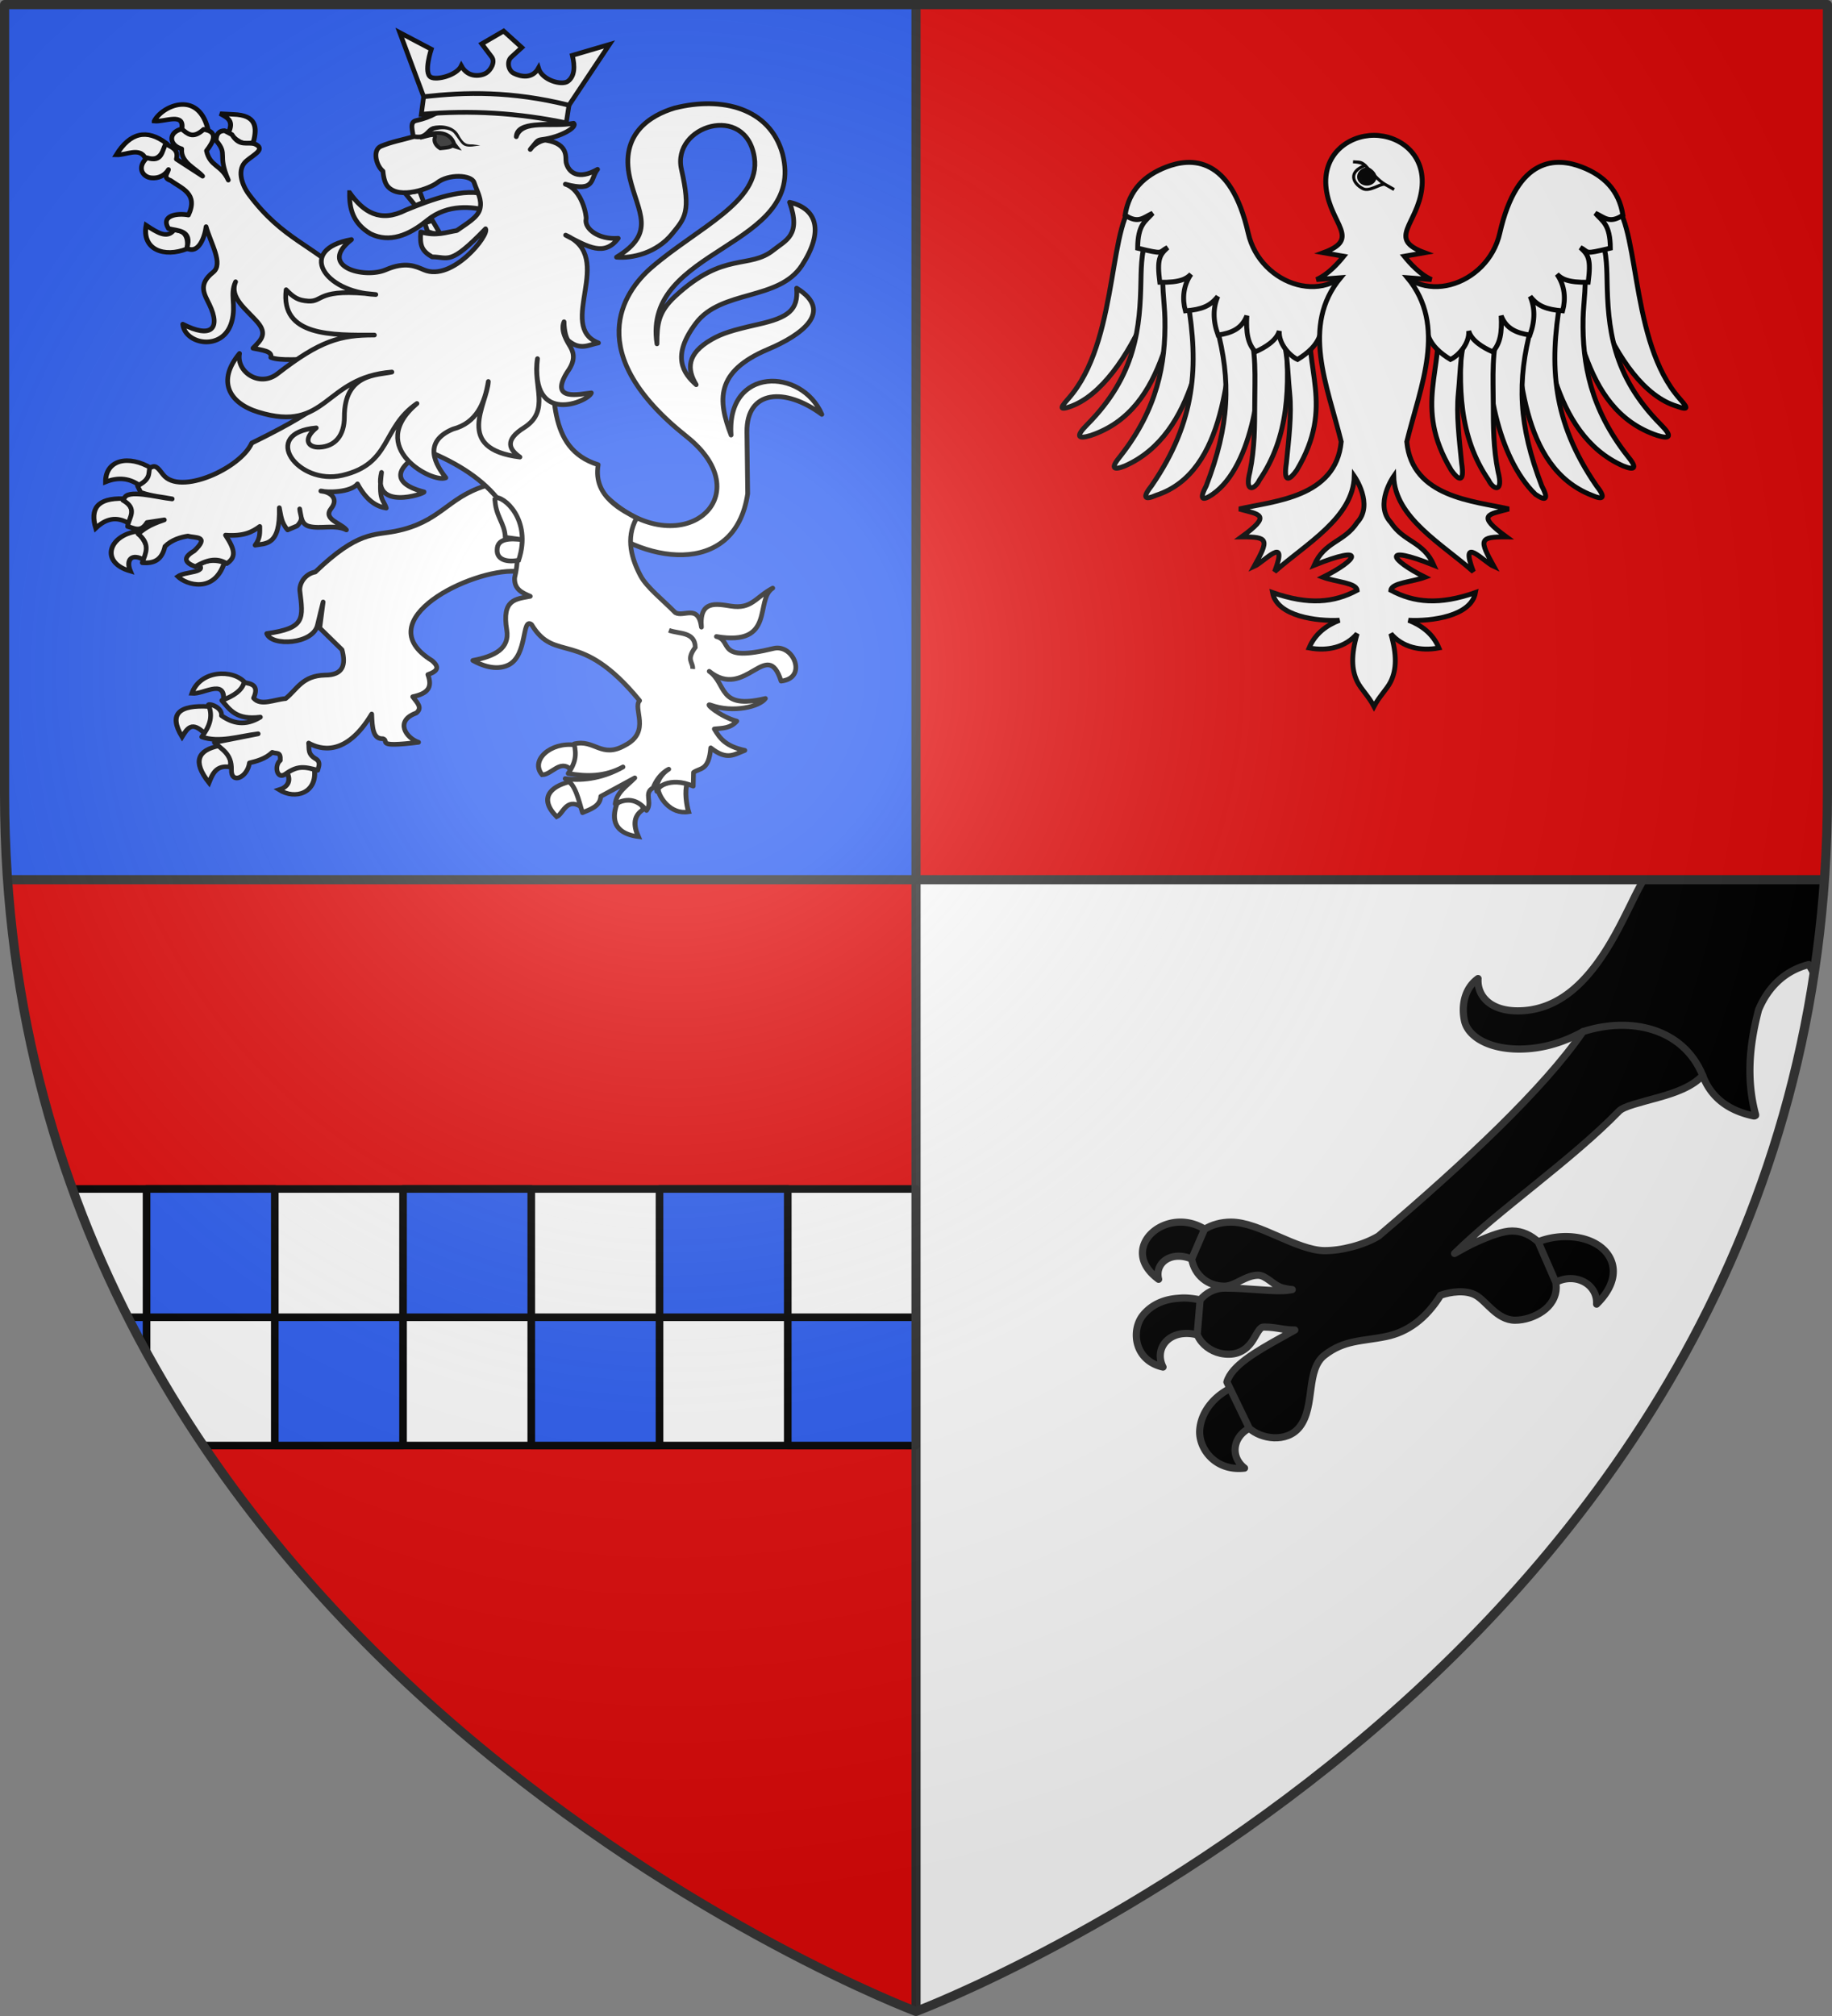 <svg xmlns="http://www.w3.org/2000/svg" xmlns:xlink="http://www.w3.org/1999/xlink" width="600" height="660" version="1.0"><rect width="100%" height="100%" fill="#808080" stroke="none"/><defs><g id="b"><path id="a" d="M0 0v1h.5z" transform="rotate(18 3.157 -.5)"/><use xlink:href="#a" width="810" height="540" transform="scale(-1 1)"/></g><g id="c"><use xlink:href="#b" width="810" height="540" transform="rotate(72)"/><use xlink:href="#b" width="810" height="540" transform="rotate(144)"/></g><g id="e"><path id="d" d="M0 0v1h.5z" transform="rotate(18 3.157 -.5)"/><use xlink:href="#d" width="810" height="540" transform="scale(-1 1)"/></g><g id="f"><use xlink:href="#e" width="810" height="540" transform="rotate(72)"/><use xlink:href="#e" width="810" height="540" transform="rotate(144)"/></g><g id="i"><path id="h" d="M0 0v1h.5z" transform="rotate(18 3.157 -.5)"/><use xlink:href="#h" width="810" height="540" transform="scale(-1 1)"/></g><g id="j"><use xlink:href="#i" width="810" height="540" transform="rotate(72)"/><use xlink:href="#i" width="810" height="540" transform="rotate(144)"/></g><g id="l"><path id="k" d="M0 0v1h.5z" transform="rotate(18 3.157 -.5)"/><use xlink:href="#k" width="810" height="540" transform="scale(-1 1)"/></g><g id="m"><use xlink:href="#l" width="810" height="540" transform="rotate(72)"/><use xlink:href="#l" width="810" height="540" transform="rotate(144)"/></g><path id="o" d="M-298.5-298.5h597V-40C298.5 246.31 0 358.5 0 358.5S-298.5 246.31-298.5-40z"/><path id="g" d="M2.922 27.673c0-5.952 2.317-9.844 5.579-11.013 1.448-.519 3.307-.273 5.018 1.447 2.119 2.129 2.736 7.993-3.483 9.121.658-.956.619-3.081-.714-3.787-.99-.524-2.113-.253-2.676.123-.824.552-1.729 2.106-1.679 4.108z"/><path id="n" d="M2.922 27.673c0-5.952 2.317-9.844 5.579-11.013 1.448-.519 3.307-.273 5.018 1.447 2.119 2.129 2.736 7.993-3.483 9.121.658-.956.619-3.081-.714-3.787-.99-.524-2.113-.253-2.676.123-.824.552-1.729 2.106-1.679 4.108z"/><radialGradient id="p" cx="-80" cy="-80" r="405" gradientUnits="userSpaceOnUse"><stop offset="0" style="stop-color:#fff;stop-opacity:.31"/><stop offset=".19" style="stop-color:#fff;stop-opacity:.25"/><stop offset=".6" style="stop-color:#6b6b6b;stop-opacity:.125"/><stop offset="1" style="stop-color:#000;stop-opacity:.125"/></radialGradient></defs><g transform="translate(300 300)"><use xlink:href="#o" width="600" height="660" style="fill:#e20909"/><path d="M297.521-12C278.956 253.647 0 358.5 0 358.5V-12Z" style="fill:#fff"/><path d="M23.736 389.25c11.177 30.911 25.946 58.863 42.86 84H300v-84z" style="opacity:1;fill:#fff;fill-opacity:1;fill-rule:nonzero;stroke:#000;stroke-width:2.5;stroke-linecap:butt;stroke-linejoin:round;stroke-miterlimit:4;stroke-dasharray:none;stroke-opacity:1" transform="translate(-300 -300)"/><path d="M-298.5-298.5V-40c0 9.525.33 18.858.969 28H0v-286.5z" style="opacity:1;fill:#2b5df2;fill-opacity:1;fill-rule:nonzero;stroke:none;stroke-width:1;stroke-linecap:butt;stroke-linejoin:round;stroke-miterlimit:4;stroke-dasharray:none;stroke-opacity:1"/><path d="M48 389.25v42h42v-42zm42 42v42h42v-42zm42 0h42v-42h-42zm42 0v42h42v-42zm42 0h42v-42h-42zm42 0v42h42v-42zm-210 0h-6.078A386 386 0 0 0 48 442.766z" style="opacity:1;fill:#2b5df2;fill-opacity:1;fill-rule:nonzero;stroke:#000;stroke-width:2.5;stroke-linecap:butt;stroke-linejoin:round;stroke-miterlimit:4;stroke-dasharray:none;stroke-opacity:1" transform="translate(-300 -300)"/></g><path d="M238.365-12c-1.509 2.36-3.077 5.677-4.99 9.53-2.278 4.587-4.914 9.824-8.176 14.786-6.523 9.925-15.334 18.625-28.135 18.625-4.333 0-7.667-1.144-9.859-3.03-2.192-1.887-3.317-4.533-3.127-7.55-4.383 3.13-5.533 8.772-4.447 13.797 1.136 5.257 7.986 9.281 17.914 9.281 8.043 0 14.985-2.444 20.922-5.691l39.197 14.354c2.869 7.701 9.064 11.62 16.713 13.242q.06.006.12 0 .06.006.12 0a.6.6 0 0 0 .24-.123c.046-.032.086-.02.12-.063a.6.6 0 0 0 0-.123.7.7 0 0 0 0-.125c-3.107-11.566-2.016-22.885.962-34.277 3.34-8.08 9.286-13.084 16.473-14.852a42 42 0 0 1 1.703 3.057A384 384 0 0 0 297.521-12zM86.073 100.107c-9.872.372-17.425 10.789-6.613 18.71-1.55-6.156 5.764-10.505 13.587-5.123 3.194-1.242 5.399-6.93 3.126-10.135-3.208-2.572-6.81-3.576-10.1-3.452m125.045 4.789c-2.98.2-5.968.927-8.657 2.227-5.154 4.53-3.02 13.068 3.848 15.37 6.07-7.224 17.012-3.666 16.593 4.455 7.78-7.617 6.353-14.823 1.322-18.711-3.31-2.557-8.139-3.675-13.106-3.341M87.997 124.943c-.78-.02-1.548.058-2.285.111-4.91.359-8.866 2.355-11.422 5.569-3.886 4.886-2.903 14.812 6.613 16.929-3.458-6.904 3.429-14.142 14.067-9.578 3.433-2.192 4.007-8.545.481-11.806-2.615-.753-5.118-1.177-7.454-1.225zm18.155 28.29c-7.648 2.435-12.79 8.549-13.226 14.924-.413 6.056 5.032 13.58 14.67 12.474-6.654-5.304-1.901-15.032 7.935-14.145 2.919-6.2-2.284-13.605-9.379-13.254" style="fill:#000;fill-opacity:1;fill-rule:nonzero;stroke:#313131;stroke-width:2.342;stroke-linecap:round;stroke-linejoin:round;stroke-miterlimit:4;stroke-dasharray:none;stroke-dashoffset:0;stroke-opacity:1" transform="translate(300 300)"/><path d="M218.453 37.728c-12.708 18.556-38.303 42.59-66.972 66.948-5.006 2.995-12.32 4.821-17.795 4.765-4.378-.046-9.686-2.313-15.03-4.64-5.342-2.328-10.714-4.703-15.51-4.703-3.209 0-6.298.865-8.657 2.35l-4.208 9.715c.99 5.469 5.41 8.91 10.701 8.91 1.968 0 3.741-1.03 5.531-1.918s3.59-1.67 5.531-1.67c1.188 0 2.396.72 3.727 1.67s2.67 2.095 4.449 2.537c.899.223 1.935.42 3.006.495-.394.077-.822.129-1.202.186-4.347.656-13.007-.68-20.801-.68-3.48 0-6.332 1.64-8.176 3.898l-.962 11.385c.429.86.907 1.721 1.563 2.475 1.953 2.244 4.984 3.898 8.777 3.898 2.22 0 3.888-.708 5.17-1.61 1.282-.9 2.185-2.074 2.886-3.217.701-1.142 1.25-2.194 1.803-2.97.554-.775 1.008-1.113 1.684-1.113 2.193 0 3.966.307 5.891.618 1.307.212 2.642.382 4.209.372-1.46.809-2.884 1.616-4.329 2.413-4.24 2.339-8.334 4.681-11.543 7.054-3.208 2.372-5.59 4.845-6.372 7.548l7.334 15.16c1.942 1.748 4.958 2.976 8.056 3.093s6.288-.843 8.417-3.526c2.64-3.33 3.126-8.152 3.727-12.623.6-4.47 1.397-8.538 4.449-10.89 3.264-2.516 6.268-3.631 9.498-4.331 3.231-.7 6.698-.967 10.701-1.795 6.853-1.416 12.95-5.676 17.795-13.488 3.335-1.166 8.27-1.834 11.543 0 1.707.956 3.418 2.923 5.41 4.702 1.993 1.78 4.405 3.465 7.455 3.465 3.03 0 6.385-1.064 9.018-2.908 2.632-1.844 4.449-4.557 4.449-7.92 0-.522-.084-1.025-.12-1.547l-5.772-13.241c-2.282-2.148-5.19-3.589-8.537-3.589-2.929 0-7.136 1.562-11.422 3.465-2.77 1.23-5.05 2.562-7.455 3.898 14.614-14.376 38.14-30.443 53.866-46.592.793-.814 2.542-1.53 4.81-2.227s5.06-1.433 7.935-2.228c5.464-1.51 11.2-3.473 14.669-7.239-6.361-15.544-23.698-19.365-39.197-14.355z" style="fill:#000;fill-opacity:1;fill-rule:nonzero;stroke:#313131;stroke-width:2.342;stroke-linecap:round;stroke-linejoin:round;stroke-miterlimit:4;stroke-dasharray:none;stroke-dashoffset:0;stroke-opacity:1" transform="translate(300 300)"/><path d="M0 358.5v-657" style="opacity:.97;fill:none;fill-opacity:1;fill-rule:nonzero;stroke:#313131;stroke-width:3;stroke-linecap:butt;stroke-linejoin:round;stroke-miterlimit:4;stroke-dasharray:none;stroke-opacity:1" transform="translate(300 300)"/><path d="M-297.531-12H297.52" style="opacity:1;fill:none;fill-opacity:1;fill-rule:nonzero;stroke:#313131;stroke-width:3;stroke-linecap:butt;stroke-linejoin:round;stroke-miterlimit:4;stroke-dasharray:none;stroke-opacity:1" transform="translate(300 300)"/><path d="M258.138 311.507c-6.114 3.638-3.768 27.31-13.276 39.632-1.318 1.788-4.062 4.067-.377 2.704 12.146-4.454 22.032-31.283 20.679-44.405-1.053 0-2.983-.071-4.045.002-1.76.69-1.221 1.379-2.98 2.068z" style="fill:#fff;fill-opacity:1;fill-rule:evenodd;stroke:#000;stroke-width:1;stroke-linecap:butt;stroke-linejoin:miter;stroke-miterlimit:4;stroke-dasharray:none;stroke-opacity:1" transform="matrix(1.6 0 0 1.6 -40.375 -433.147)"/><path d="M260.411 318.415c-1.47 2.546-1.576 6.603-1.632 9.583-.18 9.61-.922 19.47-11.03 29.627-2.35 2.378-1.956 3.022.76 2.188 16.212-5.456 15.988-25.857 21.166-37.27-.39-2.436-.165-4.803-1.744-6.343-1.046.115-2.09.109-3.139.298-1.674.877-2.707 1.04-4.38 1.917z" style="fill:#fff;fill-opacity:1;fill-rule:evenodd;stroke:#000;stroke-width:1;stroke-linecap:butt;stroke-linejoin:miter;stroke-miterlimit:4;stroke-dasharray:none;stroke-opacity:1" transform="matrix(1.6 0 0 1.6 -40.375 -433.147)"/><path d="M263.506 324.384c-.631 4.431.105 7.913.18 11.558.188 9.298-1.586 18.483-9.07 28.046-2.074 2.494-1.641 3.085.916 2.052 14.768-6.569 16.21-27.267 18.159-38.725-.58-2.324-1.606-4.54-3.26-5.899-1.002.198-2.012.28-3.01.549-1.546.987-2.369 1.432-3.915 2.419z" style="fill:#fff;fill-opacity:1;fill-rule:evenodd;stroke:#000;stroke-width:1;stroke-linecap:butt;stroke-linejoin:miter;stroke-miterlimit:4;stroke-dasharray:none;stroke-opacity:1" transform="matrix(1.6 0 0 1.6 -40.375 -433.147)"/><path d="M268.367 332.312c2.196 13.094 1.73 24.49-7.39 37.764-1.956 2.48-1.52 3.043.942 1.974 14.574-4.774 14.612-26.488 16.22-37.688-.623-2.246-.775-4.378-2.419-5.658-.97.219-1.951.323-2.915.61z" style="fill:#fff;fill-opacity:1;fill-rule:evenodd;stroke:#000;stroke-width:1;stroke-linecap:butt;stroke-linejoin:miter;stroke-miterlimit:4;stroke-dasharray:none;stroke-opacity:1" transform="matrix(1.6 0 0 1.6 -40.375 -433.147)"/><path d="M274.264 337.56c3.003 11.113 2.628 20.213-2.106 32.531-1.461 2.8-.928 3.273 1.293 1.765 8.283-5.777 10.623-23.694 9.522-34.48-.794-3.026-1.865-3.524-4.686-4.731-.913.395-1.857.68-2.751 1.14-1.098 1.594-1.783 1.306-1.272 3.774z" style="fill:#fff;fill-opacity:1;fill-rule:evenodd;stroke:#000;stroke-width:1;stroke-linecap:butt;stroke-linejoin:miter;stroke-miterlimit:4;stroke-dasharray:none;stroke-opacity:1" transform="matrix(1.6 0 0 1.6 -40.375 -433.147)"/><path d="M280.763 337.415c1.72 5.148 1.32 10.462 1.305 16.21-.011 4.261.005 8.76-.98 13.607-1.163 4.467 1.016 3.705 1.957 1.688 6.022-8.788 6.292-19.143 5.27-30.2-.066-1.57.944-3.417-3.626-6.313-3.547.933-4.985 1.82-3.926 5.008z" style="fill:#fff;fill-opacity:1;fill-rule:evenodd;stroke:#000;stroke-width:1;stroke-linecap:butt;stroke-linejoin:miter;stroke-miterlimit:4;stroke-dasharray:none;stroke-opacity:1" transform="matrix(1.6 0 0 1.6 -40.375 -433.147)"/><path d="M286.772 337.207c2.145 4.239 1.909 8.553 2.457 14.056.422 4.241-.188 9.256-.676 14.179-.703 4.562.842 3.303 2.119 1.48 7.969-13.27 1.221-20.893 2.932-31.74-.876-1.988-1.582-4.654-5.832-1.426z" style="fill:#fff;fill-opacity:1;fill-rule:evenodd;stroke:#000;stroke-width:1;stroke-linecap:butt;stroke-linejoin:miter;stroke-miterlimit:4;stroke-dasharray:none;stroke-opacity:1" transform="matrix(1.6 0 0 1.6 -40.375 -433.147)"/><path d="M303.131 323.53c-5.5 10.408-19.93 5.775-22.388-5.087-3.592-15.87-11.696-15.53-16.814-13.544-4.39 1.703-7.581 4.686-8.396 9.846 2.75 1.817 3.743.468 5.643-.4-1.517 1.71-3.03 2.275-3.07 7.154 5.688 1.344 4.138.878 6.13-.127-1.634 1.506-2.209 2.323-1.597 7.104 4.223.075 5.462-.72 6.386-1.646-1.645 2.368-1.797 5.103-1.15 7.493 3.34-.275 5.087-.96 6.634-2.951-.975 2.303-1.038 4.86.05 7.899 2.77-.396 4.898-1.317 5.897-3.948-.196 3.446.192 5.723 1.742 7.381 2.003-.879 4.34-2.3 4.906-4.267-.218 2.633 2.218 5.162 3.73 5.83 1.951-1.185 4.17-2.948 4.773-5.6 4.143-4.539 3.165-4.533 11.16-2.906-.667-3.6-1.982-9.228-3.636-12.23zM354.83 311.507c6.114 3.638 3.769 27.31 13.276 39.632 1.319 1.788 4.062 4.067.378 2.704-13.168-3.943-22.033-31.283-20.68-44.405 1.054 0 2.983-.071 4.046.002 1.76.69 1.221 1.379 2.98 2.068z" style="fill:#fff;fill-opacity:1;fill-rule:evenodd;stroke:#000;stroke-width:1;stroke-linecap:butt;stroke-linejoin:miter;stroke-miterlimit:4;stroke-dasharray:none;stroke-opacity:1" transform="matrix(1.6 0 0 1.6 -40.375 -433.147)"/><path d="M352.557 318.415c1.47 2.546 1.576 6.603 1.632 9.583.18 9.61.922 19.47 11.03 29.627 2.35 2.378 1.957 3.022-.76 2.188-16.212-5.456-15.988-25.857-21.165-37.27.39-2.436.165-4.803 1.743-6.343 1.047.115 2.091.109 3.14.298 1.673.877 2.707 1.04 4.38 1.917z" style="fill:#fff;fill-opacity:1;fill-rule:evenodd;stroke:#000;stroke-width:1;stroke-linecap:butt;stroke-linejoin:miter;stroke-miterlimit:4;stroke-dasharray:none;stroke-opacity:1" transform="matrix(1.6 0 0 1.6 -40.375 -433.147)"/><path d="M349.462 324.384c.632 4.431-.105 7.913-.179 11.558-.188 9.298 1.585 18.483 9.07 28.046 2.074 2.494 1.64 3.085-.916 2.052-14.769-6.569-16.21-27.267-18.16-38.725.58-2.324 1.606-4.54 3.26-5.899 1.003.198 2.013.28 3.01.549 1.546.987 2.37 1.432 3.915 2.419z" style="fill:#fff;fill-opacity:1;fill-rule:evenodd;stroke:#000;stroke-width:1;stroke-linecap:butt;stroke-linejoin:miter;stroke-miterlimit:4;stroke-dasharray:none;stroke-opacity:1" transform="matrix(1.6 0 0 1.6 -40.375 -433.147)"/><path d="M344.601 332.312c-2.195 13.094-1.73 24.49 7.391 37.764 1.956 2.48 1.52 3.043-.943 1.974-14.83-5.796-14.612-26.488-16.22-37.688.623-2.246.775-4.378 2.42-5.658.97.219 1.95.323 2.915.61z" style="fill:#fff;fill-opacity:1;fill-rule:evenodd;stroke:#000;stroke-width:1;stroke-linecap:butt;stroke-linejoin:miter;stroke-miterlimit:4;stroke-dasharray:none;stroke-opacity:1" transform="matrix(1.6 0 0 1.6 -40.375 -433.147)"/><path d="M338.704 337.56c-3.002 11.113-2.627 20.213 2.106 32.531 1.462 2.8.928 3.273-1.293 1.765-7.772-7.564-10.622-23.694-9.521-34.48.794-3.026 1.864-3.524 4.685-4.731.913.395 1.858.68 2.752 1.14 1.098 1.594 1.783 1.306 1.271 3.774z" style="fill:#fff;fill-opacity:1;fill-rule:evenodd;stroke:#000;stroke-width:1;stroke-linecap:butt;stroke-linejoin:miter;stroke-miterlimit:4;stroke-dasharray:none;stroke-opacity:1" transform="matrix(1.6 0 0 1.6 -40.375 -433.147)"/><path d="M332.206 337.415c-1.721 5.148-1.32 10.462-1.305 16.21.01 4.261-.005 8.76.98 13.607 1.163 4.467-1.017 3.705-1.957 1.688-6.023-8.788-6.293-19.143-5.27-30.2.065-1.57-.945-3.417 3.625-6.313 3.547.933 4.986 1.82 3.927 5.008z" style="fill:#fff;fill-opacity:1;fill-rule:evenodd;stroke:#000;stroke-width:1;stroke-linecap:butt;stroke-linejoin:miter;stroke-miterlimit:4;stroke-dasharray:none;stroke-opacity:1" transform="matrix(1.6 0 0 1.6 -40.375 -433.147)"/><path d="M326.197 337.207c-2.145 4.239-1.91 8.553-2.457 14.056-.422 4.241.187 9.256.675 14.179.703 4.562-.841 3.303-2.118 1.48-7.97-13.27-1.222-20.893-2.933-31.74.877-1.988 1.582-4.654 5.832-1.426z" style="fill:#fff;fill-opacity:1;fill-rule:evenodd;stroke:#000;stroke-width:1;stroke-linecap:butt;stroke-linejoin:miter;stroke-miterlimit:4;stroke-dasharray:none;stroke-opacity:1" transform="matrix(1.6 0 0 1.6 -40.375 -433.147)"/><path d="M309.837 323.53c5.5 10.408 19.93 5.775 22.389-5.087 3.591-15.87 11.695-15.53 16.813-13.544 4.39 1.703 7.582 4.686 8.396 9.846-2.749 1.817-3.742.468-5.643-.4 1.517 1.71 3.03 2.275 3.07 7.154-5.687 1.344-4.137.878-6.13-.127 1.635 1.506 2.21 2.323 1.597 7.104-4.223.075-5.462-.72-6.385-1.646 1.645 2.368 1.797 5.103 1.15 7.493-3.34-.275-5.088-.96-6.635-2.951.976 2.303 1.038 4.86-.05 7.899-2.77-.396-4.897-1.317-5.897-3.948.197 3.446-.191 5.723-1.742 7.381-2.002-.879-4.34-2.3-4.905-4.267.218 2.633-2.218 5.162-3.73 5.83-1.952-1.185-4.17-2.948-4.774-5.6-4.142-4.539-3.165-4.533-11.16-2.906.667-3.6 1.983-9.228 3.636-12.23z" style="fill:#fff;fill-opacity:1;fill-rule:evenodd;stroke:#000;stroke-width:1;stroke-linecap:butt;stroke-linejoin:miter;stroke-miterlimit:4;stroke-dasharray:none;stroke-opacity:1" transform="matrix(1.6 0 0 1.6 -40.375 -433.147)"/><path d="M306.484 298.407c5.221-.002 10.637 3.885 9.788 10.899-.893 7.375-7.218 10.255.561 13.12l-4.144.725c1.112 1.389 3.214 3.764 5.573 4.768l-4.926-.373c8.145 9.859 2.705 22.045-.138 33.557 1.074 11.426 13.774 12.12 20.89 13.759-4.187 1.162-6.795 1.124-.493 5.715-5.614-.033-5.608.55-2.573 6.05-2.03-.902-7.13-6.707-4.198 1.06-6.462-5.713-16.08-11.044-16.307-19.532 0 0-4.046 5.767-.578 9.477 2.67 4.071 6.629 3.803 8.805 8.742-10.92-4.367-8.958-1.115-1.805 2.45-2.67.98-6.838 1.136-7 2.672 4.761 2.553 9.942 3.053 17.316.466-.89 4.875-9.08 5.916-13.71 5.666 2.635 1.03 4.996 2.72 6.226 5.666-3.799.721-7.495-.156-9.832-2.919 1.257 4.367 1.17 7.374-.046 9.841-.736 1.493-2.322 2.986-3.409 5.048-1.086-2.062-2.673-3.555-3.408-5.048-1.217-2.467-1.303-5.474-.047-9.841-2.336 2.763-6.033 3.64-9.831 2.919 1.23-2.946 3.59-4.637 6.226-5.666-4.63.25-12.821-.79-13.71-5.666 7.373 2.587 12.555 2.087 17.315-.466-.162-1.536-4.329-1.692-7-2.672 7.154-3.565 9.115-6.817-1.804-2.45 2.176-4.939 6.135-4.67 8.804-8.742 3.469-3.71-.577-9.477-.577-9.477-.227 8.488-9.846 13.82-16.308 19.532 2.933-7.767-2.168-1.962-4.198-1.06 3.036-5.5 3.041-6.083-2.572-6.05 6.301-4.591 3.693-4.553-.494-5.715 7.116-1.639 19.816-2.333 20.89-13.759-2.843-11.512-8.283-23.698-.137-33.557l-4.926.373c2.359-1.004 4.46-3.38 5.572-4.768l-4.144-.726c7.78-2.864 1.455-5.744.562-13.12-.85-7.013 4.567-10.9 9.787-10.898z" style="fill:#fff;fill-opacity:1;fill-rule:evenodd;stroke:#000;stroke-width:1;stroke-linecap:butt;stroke-linejoin:miter;stroke-miterlimit:4;stroke-dasharray:none;stroke-opacity:1" transform="matrix(1.6 0 0 1.6 -40.375 -433.147)"/><path d="M302.206 303.826c1.096.118 1.556-.12 2.486.744 1.68 1.84 2.818 3.158 4.003 3.838.748.429 1.322.741 1.903 1.085-.243-.132-1.38-.818-1.929-1.074-.952-.132-3.118 1.602-4.471.896-2.18-1.138-2.968-3.477.43-4.715-.04-.29-1.03-.748-2.422-.774z" style="fill:#fff;fill-opacity:1;fill-rule:evenodd;stroke:#000;stroke-width:.625;stroke-linecap:butt;stroke-linejoin:miter;stroke-miterlimit:4;stroke-dasharray:none;stroke-opacity:1" transform="matrix(1.6 0 0 1.6 -40.375 -433.147)"/><path d="M304.41 308.086c-.753-.3-1.087-1.08-.744-1.741.342-.66 1.345-1.152 1.984-.653.612.478 1.078 1.092.745 1.741-.332.646-1.186.941-1.933.673" style="fill:#000;fill-opacity:1;fill-rule:evenodd;stroke:#000;stroke-width:1;stroke-linecap:round;stroke-linejoin:round;stroke-miterlimit:4;stroke-dasharray:none;stroke-dashoffset:0;stroke-opacity:1" transform="matrix(1.6 0 0 1.6 -40.375 -433.147)"/><path d="M-101.227-137.239c23.87 22.392 51.144.06 26.082-19.86-34.362-27.31-20.789-47.264-11.512-55.3 14.903-12.913 35.922-21.585 33.727-36.037-2.73-17.972-27.114-10.432-23.898 3.845 3.166 14.05 1.19 15.958-3.084 21.21-5.063 6.22-13.09 8.05-18.175 7.578 13.222-8.079 6.975-14.586 4.365-25.898-3.334-14.452 6.749-20.573 14.72-22.946 15.439-3.86 31.055-.007 35.278 14.955 8.066 31.16-46.078 30.422-41.114 62.263.034-6.494.36-10.378 5.979-15.582 16.029-14.846 24.269-8.727 32.242-15.166 3.899-3.148 9.104-4.778 5.206-15.601 9.107 2.023 11.263 9.62 4.04 20.684-7.592 11.632-26.382 7.849-34.717 18.922-8.169 10.852-4.113 16.39.1 20.123-3.023-5.038-3.2-10.09 5.02-14.801 3.451-1.978 6.668-3.014 15.31-4.966 9.738-2.198 13.176-4.615 12.563-11.848 12.431 7.642 1.512 15.428-9.333 19.999-17.514 7.38-16.421 16.88-12.135 28.1-1.533-22.497 23.167-22.061 29.726-6.766-12.02-8.893-24.713-8.084-24.542 5.78l.25 20.172c-4.146 28.01-35.22 22.896-51.713 7.412" style="fill:#fff;fill-opacity:1;stroke:#000;stroke-width:1.541;stroke-linejoin:round;stroke-miterlimit:4;stroke-dasharray:none;stroke-opacity:1" transform="translate(300 300)"/><path d="M-185.504-236.929c-.112 5.216 1.068 10.049 6.907 13.497 6.12 2.948 12.362.617 18.644-4.542 6.639-5.306 14.625-4.375 19.668-3.06.83-2.453-.189-3.45.038-5.093-7.539-2.708-18.515 1.494-26.87 4.905-8.366 4.224-13.849.684-18.386-5.707z" style="fill:#fff;fill-opacity:1;stroke:#000;stroke-width:1.541;stroke-miterlimit:4;stroke-dasharray:none;stroke-opacity:1" transform="translate(300 300)"/><g style="fill:#fff;stroke:#000;stroke-width:2.954;stroke-opacity:1"><path d="M862.664 472.577c-7.188-9.211-27.082-8.293-31.832 7.086 6.816.68 19.456-9.608 19.006 3.82 8.305-.468 10.708-4.693 12.826-10.906z" style="fill:#fff;fill-opacity:1;stroke:#000;stroke-width:2.954;stroke-linejoin:miter;stroke-miterlimit:4;stroke-dasharray:none;stroke-opacity:1" transform="matrix(.547 0 0 .497 -391.621 -11.372)"/><path d="M838.453 505.987c-7.478-8.031-10.06-3.885-13.504 2.243-8.187-14.961-2.04-21.175 16.37-19.903 2.197 4.713 1.025 12.246-2.866 17.66zM847.459 514.084c-13.091 2.806-16.482 10.313-6.395 24.351 2.187-5.864 4.356-11.75 12.534-10.302 1.483-4.79-.707-9.68-6.14-14.05zM887.874 531.88c2.56 5.972-.09 9.655-4.86 11.238 9.901 6.854 22.754 1.966 21.23-13.112-7.109-4.021-11.075-2.607-16.37 1.873z" style="fill:#fff;fill-opacity:1;stroke:#000;stroke-width:2.954;stroke-miterlimit:4;stroke-dasharray:none;stroke-opacity:1" transform="matrix(.547 0 0 .497 -391.621 -11.372)"/></g><path d="M-141.318-140.859c-12.326 3.934-14.5 11.827-29.168 14.763-7.096 1.42-12.26-.095-26.251 13.346-3.525.691-5.202 3.836-5.073 6.047 1.118 9.296 1.868 12.347-10.83 14.125 1.547 4.289 15.27 3.535 16.628-2.835.212-.995 1.84-7.5 1.84-7.5l-1.111 8.511 7.296 7.133c1.327 4.92.391 8.311-5.59 8.291-7.485.202-9.137 4.718-12.883 7.685-3.596.254-8.166 2.572-10.492-.171 1.93-4.247-.788-4.74-3.12-5.087-.694 2.574-3.393 4.433-7.291 5.865 2.66 3.004 4.68 6.497 12.64 5.46-4.895 2.997-9.038 2.106-12.749-.504.353-2.51-3.572-3.99-4.266-3.54 1.68 3.95.228 7.322-2.188 10.515 5.803 2.024 12.255-.27 18.473-1.011l-14.34 2.831c2.462 2.301 5.713 3.728 5.59 8.898-.197 4.87 5.207 2.708 5.896-2.197 2.169-.527 5.166-1.255 7.472-3.465 1.475.617 2.797-.374 2.633 2.629-2.035 1.618-1.194 6.28 1.504 4.6 4.111-2.951 6.185-2.587 10.753-1.365.236-1.078 1.068-2.537-.45-3.616-2.96-1.645-2.268-3.262-2.53-5.282 3.727 2.06 12.096 4.722 20.66-9.504.165 4.5.398 8.238 3.676 8.074 2.292.746-2.888 2.949 11.668 1.169-4.076-1.386-7.94-6.977-.764-9.572 2.253-1.778.13-3.556-1.148-5.334 4.874-1.045 6.573-2.972 4.965-7.252 3.207-1.115 3.94-2.408 1.319-4.6-21.495-13.25 13.052-30.066 27.44-29.2l12.152-6.471-7.778-22.043z" style="fill:#fff;fill-opacity:1;stroke:#000;stroke-width:1.541;stroke-linejoin:round;stroke-miterlimit:4;stroke-dasharray:none;stroke-opacity:1" transform="translate(300 300)"/><g style="fill:#fff;stroke:#000;stroke-width:2.954;stroke-opacity:1"><path d="M799.626 342.685c-5.852-4.625-12.566-5.83-20.464-2.342-.056-14.538 13.622-18.222 27.626-8.897-1.412 4.639-3.066 9.057-7.162 11.239zM773.28 370.783c-3.419-12.474.547-20.053 16.881-19.435 2.937 3.872 7.292 6.562 3.07 16.391-7.79-5.24-14.203-2.924-19.952 3.044zM798.09 372.89c4.946 6.322 8.193 12.645 4.35 18.967-8.001-5.031-11.16.056-8.442 7.258-18.46-5.81-12.894-23.612 4.093-26.225zM834.925 394.666c5.494-3.163 10.533-2.989 15.347-1.17-5.978 20.376-22.706 14.734-27.881 9.132 4.344-3.472 17.501-2.217 12.534-7.962z" style="fill:#fff;fill-opacity:1;stroke:#000;stroke-width:2.954;stroke-miterlimit:4;stroke-dasharray:none;stroke-opacity:1" transform="matrix(.547 0 0 .497 -391.621 -11.372)"/></g><g style="fill:#fff;stroke:#000;stroke-width:2.954;stroke-opacity:1"><path d="M828.018 186.74c-13.82 6.043-27.245.561-24.555-15.454 6.568 4.735 12.686 9.137 16.626 3.044 5.688.234 9.047 3.454 7.93 12.41zM802.95 127.031c-3.537-7.426-11.437-1.875-17.393-2.107 8.263-14.803 18.254-17.275 29.928-7.727-2.034 6.026-3.863 12.314-12.534 9.834zM808.322 102.68c6.403.636 18.51-6.186 16.371 5.62 4.844 5.575 10.078 4.72 15.603-.937-6.06-25.406-27.664-14.525-31.974-4.683zM852.574 110.64c3.55-8.067-.098-10.077-4.86-12.877l7.93.468c13.867.447 14.36 8.545 12.022 18.264-7.023 3.063-10.621-2.492-15.092-5.854z" style="fill:#fff;fill-opacity:1;stroke:#000;stroke-width:2.954;stroke-miterlimit:4;stroke-dasharray:none;stroke-opacity:1" transform="matrix(.547 0 0 .497 -391.621 -11.372)"/></g><g style="fill:#fff;stroke:#000;stroke-width:2.954;stroke-opacity:1"><path d="M1060.277 513.615c3.647 6.117 1 11.122-2.813 15.923-6.094-6.431-11.19 3.576-16.883 3.746-7.364-9.437 4.845-21.822 19.696-19.669zM1063.603 554.123c.897-4.801 1.242-9.466-6.907-16.156-11.329 3.055-18.268 10.955-7.418 22.947 3.764-1.828 5.655-12.549 14.324-6.79zM1085.345 552.25c7.949-6.469 14.594-1.902 15.859 3.747-5.95 4.148-6.17 10.254-3.07 18.03-17.188-2.611-15.061-14.877-12.79-21.777zM1127.295 539.138c-1.437 5.246-.349 13.895.941 18.517-11.056 1.957-17.877-9.844-18.335-15.24 4.608-5.116 8.694-6.899 17.394-3.277z" style="fill:#fff;fill-opacity:1;stroke:#000;stroke-width:2.954;stroke-miterlimit:4;stroke-dasharray:none;stroke-opacity:1" transform="matrix(.547 0 0 .497 -391.621 -11.372)"/></g><path d="M-240.509-257.774c-4.613 1.19-4.033 5.394.024 6.52-.47 4.49 4.82 6.498 6.841 8.917l-8.586-5.57c.82-3.304-1.665-3.862-3.443-5.004-1.405 2.194-.998 6.214-6.185 4.562-3.456 3.174-1.427 6.276 1.36 6.578 2.413.262 4.472-.77 5.675-2.706-.306 1.256-1.945 2.668.701 3.572 3.682 2.684 9.11 4.28 5.845 11.3-3.45-.67-9.223.026-6.546 4.42 2.694.818 7.99.322 6.014 6.437 3.792 2.093 5.856-3.585 6.3-7.025 1.486 5.395 5.772 12.155 2.308 14.893-5.149 4.071-2.817 7.232-1.211 10.592 3.822 7.999.472 11.144-8.733 6.43.718 6.671 13.24 9.002 16.015-.758 1.577-5.551-.704-8.927 1.288-13.128-2.156 5.268 3.672 9.1 7.242 13.31 3.323 3.917.88 5.924-1.551 8.434 2.858.622 6.476.932 5.844 3.006 3.212 1.291 9.97.36 13.218.839l2.579 14.584c-5.098 3.98-13.593 8.486-22.05 12.621-3.618 8.262-23.621 17.361-29.046 10.298-1.718-2.239-2.54-3.43-4.402-2.022-.416 1.823.343 3.547-3.953 5.73l1.041 2.139c3.818 1.347 6.897 1.468 10.308 2.14-4.976-.49-14.984-3.415-15.733-.008l-.42.432c5.083 2.86 1.898 5.734 1.552 8.593 2.12.52 4.235 2.148 6.355-1.29l5.674-.867c-5.396 1.789-6.726 3.157-8.607 4.58 4.225 3.407 2.444 6.402 1.381 9.442 3.722.323 6.418-.776 7.436-5.327 2.235-2.227 5.292-3.052 7.527-3.39 2.316.707 7.3-.165 2.061 4.845-4.078 2.37-2.88 3.932.34 5.163 3.438-1.996 6.87-3.17 10.308-1.008 3.041-2.034 2.86-4.321-.409-9.3 6.047.436 8.762-1.05 11.227-2.848-.005 1.944.239 3.826-1.53 6.136 3.432-.656 8.273.322 7.933-12.25.527 2.415.562 4.83 2.715 7.246l3.135-1.325c2.284-2.431.979-3.105.818-5.536.5 2.256.373 4.99 3.103 5.7 3.68.959 8.48-.718 12.2 1.161-1.75-2.239-7.825-3.456-4.994-7.025 2.654-3.347-.478-5.489-3.377-5.711 1.994.536 9.712.545 12-2.323 3.036 5.65 6.384 7.446 9.42 7.915-.853-2.794-2.676-2.413-1.551-11.678-3.142 12.762 14.105 6.986 13.942 6.391-12.833-3.299-7.566-9.541.893-13.492 20.71 8.303 33.383 22.032 28.756 41.608-.19 3.774 2.466 4.903 5.122 6.047-4.73.94-9.385.89-7.694 11.034.994 5.964-3.79 8.586-11.116 9.973 2.551 1.444 7.452 3.545 11.653 1.487 6.366-3.118 4.308-15.745 7.582-13.246 7.841 13.02 15.658.809 35.392 24.915-2.39 2.502 3.886 10.143-4.766 14.606-7.761 4.438-10.024-2.083-16.684-.424.885 3.68.394 6.26-1.955 9.672 5.99 1.024 11.97 1.118 17.959-2.14-5.882 3.318-12.547 4.732-18.937 3.82 3.558 1.821 4.43 7.377 5.675 11.14 2.741-1.16 5.753-2.099 5.993-5.34l11.137-6.048c-2.528 2.616-5.982 4.682-6.419 8.54 4.45-2.372 7.677-1.08 10.266 2.123 2.067-2.675-1.069-5.683 2.147-7.402.777-2.109 2.485-4.772 5.122-6.108-3.03 1.898-4.3 5.203-3.897 7.266-.35-.995 4.07-5.063 11.915-1.718l.1-4.487c2.16-1.559 5.017-.448 5.633-8.045 5.347 4.234 7.614 2.183 11.179.83-6.24-1.344-8.133-3.825-10.008-7.02 2.771-.27 5.23-.182 7.37-2.552-5.376-1.43-10.857-6.11-8.605-5.28 7.398 2.725 16.124.51 17.98-2.14-15.77 3.802-12.508-4.794-18.405-8.895 11.924 9.686 18.955-11.325 23.527 3.2 8.812-.926 4.107-12.297-2.486-10.68-19.182 4.705-13.165-2.535-18.693-3.907 19.5 3.32 12.469-12.01 18.449-15.85-5.729 3.034-6.852 6.98-13.784 5.877-4.697-.713-10.309-2.013-9.564 6.896-1.02-7.7-5.832-3.132-8.565-4.757-4.17-4.24-9.372-8.288-11.384-12.083-2.777-5.24-5.043-12.168-1.29-18.853-3.96-2.324-14.446-6.732-12.575-17.479-17.207-5.352-13.861-24.088-15.973-39.503l-66.235-21.449c-11.204-11.132-21.06-12.63-32.157-27.497-2.538-3.401-3.989-8.366-.847-11.01 2.585-2.175 6.488-3.926 2.675-5.594-2.465-.738-4.93 1.04-7.396-3.006l-2.402-1.29c-1.797-.002-2.798 1.004-2.763 3.289 3.958 4.603.262 4.317 3.953 12.872-2.34-5.128-5.979-4.347-7.149-9.584 2.31-2.954 4.027-6.293-.927-7.002-3.65 3.318-5.322 1.321-7.205-.141z" style="fill:#fff;fill-opacity:1;stroke:#000;stroke-width:1.541;stroke-linejoin:round;stroke-miterlimit:4;stroke-dasharray:none;stroke-opacity:1" transform="translate(300 300)"/><path d="M-137.916-137.044c.083 6.132 3.242 8.133 3.403 12.97l6.165.836c-5.06-.716-8.799-.343-8.838 3.208-.193 3.357 3.404 4.183 7.048 3.438 4.448-13.338-5.02-21.236-7.778-20.452z" style="fill:#fff;fill-opacity:1;stroke:#000;stroke-width:1.541;stroke-miterlimit:4;stroke-dasharray:none;stroke-opacity:1" transform="translate(300 300)"/><path d="M-80.917-93.639c3.38 1.245 8.493.392 8.629 5.561-3.121 4.248-.644 4.77-.85 7.078" style="opacity:.98;fill:none;fill-opacity:1;stroke:#000;stroke-width:1.541;stroke-miterlimit:4;stroke-dasharray:none;stroke-opacity:1" transform="translate(300 300)"/><path d="m-155.808-223.398-2.57-4.408-2.503.787.905 2.81c2.342.92 2.186.545 4.168.811zM-167.326-236.781l4.708-.779 1.383 3.74-2.724 1.136z" style="fill:#fff;fill-opacity:1;stroke:#000;stroke-width:1.541;stroke-miterlimit:4;stroke-dasharray:none;stroke-opacity:1" transform="translate(300 300)"/><path d="M-144.732-240.254c-.84-2.499-8.351-2.93-12.21.168-1.937 1.555-12.211 5.657-16.101 1.09-.814-.955-1.323-2.632-1.536-4.969-2.2-1.766-3.566-6.933-.632-8.17 3.48-1.465 7.019-2.06 10.528-3.09-.028-1.768-1.366-4.76.917-5.282 5.767-1.319 6.517-2.801 10.695-4.38 1.98-.747 6.875-1.577 12.15-1.044 7.082 1.207 21.128 2.073 24.178 5.898-3.348 1.553-13.862-.566-14.171 4.779 1.925-5.874 11.661-2.95 18.778-4.4 1.421 1.187-4.17 4.577-10.394 5.343-1.683.208-1.56.59-3.804 3.24 1.005-1.646 3.957-3.218 5.214-3.013 7.599 1.24 6.215 5.896 6.528 7.25.776 3.359 4.02 5.866 10.3 2.277-2.462 3.036-.498 7.586-10.557 4.852 5.516 1.79 7.014 10.424 6.8 11.406-.67 3.074 3.98 6.838 10.528 6.312-4.483 6.006-9.807 2.91-17.238-1.03 16.672 7.214-3.217 29.77 10.763 35.288-3.174.551-5.78 2.564-9.764-.658-.722-.584-1.488-3.109-1.51-6.262-1.34 3.045 1.26 6.77 2.1 8.25 1.206 2.126 1.62 4.561-1.044 8.202-6.091 9.76 4.083 7.197 7.896 6.827-.81 2.697-20.124 11.262-17.65-11.207-1.615 8.844 4.333 16.968-4.332 22.542-6.614 4.14-4.926 7.21-1.415 9.666-21.838-2.701-10.662-17.374-10.351-24.737-1.175 7.042-3.803 13.559-11.612 15.586-10.207 4.303-5.485 11.86-2.297 15.937-4.19 1.953-26.532-9.86-9.47-24.31-11.647 7.948-8.229 19.698-24.41 23.496-14.746 3.461-27.11-13.867-8.566-15.51-4.533 3.752-2.713 6.498 1.084 6.313 5.13-.25 8.134-3.883 8.121-9.894-.03-14.374 10.858-13.657 15.566-14.71-22.44 1.757-21.055 20.12-43.782 13.111-9.582-2.955-13.608-10.195-6.126-19.181-1.122 5.958 6.525 11.222 12.438 6.627 13.982-10.865 20.676-12.707 31.742-12.664-13.859.053-30.774.475-28.912-14.83 2.5 2.572 3.963 3.495 7.214 3.708 5.2.34 2.698-4.424 22.162-2.146-17.19-.782-25.86-14.813-7.973-17.992-11.233 8.815 4.165 12.926 11.215 9.893 6.509-2.8 9.807-1.123 12.572.039 9.261 3.891 21.475-11.478 20.13-13.467-11.836 12.265-12.077 9.2-17.514 9.205-3.477-2.005-4.035-3.8-3.71-8.159 5.12 1.453 8.285.078 11.801-.471 3.253-2.301 6.886-4.298 7.577-7.05.77-3.068-.857-5.527-1.916-8.679z" style="fill:#fff;fill-opacity:1;stroke:#000;stroke-width:1.541;stroke-linejoin:round;stroke-miterlimit:4;stroke-dasharray:none;stroke-opacity:1" transform="translate(300 300)"/><path d="M-162.1-255.002c3.878-2.06 9.364-2.458 10.881 2.155l.749.965-1.402-.427c-.762.607-1.85.625-2.83.752l-1.142.108c-1.469-.864-2.186-2.33-1.767-3.444.724-1.928-3.364-.14-4.49-.11z" style="fill:#313131;stroke:#000;stroke-width:1.252;stroke-opacity:1" transform="translate(300 300)"/><path d="m-113.649-265.558 13.251-19.887-12.153 3.566c.854 3.586.826 6.808-1.463 8.497-1.931 1.425-8.449-.28-9.642-4.32-2.028 3.676-5.877 2.805-8.09 1.696-1.78-.893-2.352-3.878-.826-5.269l3.474-3.167-5.946-5.384-7.178 4.177 3.263 4.316c1.279 1.693-.392 4.352-1.812 5.246-1.48.932-5.847 1.859-8.145-2.362-1.507 3.132-8.011 4.769-9.967 3.725-2.486-1.327.132-9.176.132-9.176l-10.32-5.425 7.82 20.978" style="fill:#fff;fill-opacity:1;stroke:#000;stroke-width:1.541;stroke-opacity:1" transform="translate(300 300)"/><path d="m-161.25-268.347-.766 5.773c16.147-1.475 31.956-.426 47.473 2.814l.894-5.798c-19.097-4.72-33.816-4.294-47.601-2.789z" style="fill:#fff;fill-opacity:1;stroke:#000;stroke-width:1.541;stroke-miterlimit:4;stroke-dasharray:none;stroke-opacity:1" transform="translate(300 300)"/><path d="M-158.361-258.666c-1.855.639-2.133 2.323-4.07 2.734-.833.083-1.589-.062-1.589-.062l-.325 1.46s.96.19 2.086.078c2.28.02 2.798-2.003 4.496-2.828 2.115-.575 4.738-.724 6.36.808 1.623 1.965 2.334 3.62 3.448 4.13 1.624.746 3.51.114 5.266-.049l-1.739-.227c-1.91-.408-3.142.84-5.322-3.236-1.656-3.096-5.863-3.502-8.611-2.809" style="fill:#000;fill-opacity:1;stroke:none;stroke-width:1.541;stroke-linecap:round;stroke-linejoin:round;stroke-miterlimit:4;stroke-dasharray:none;stroke-opacity:1" transform="translate(300 300)"/><use xlink:href="#o" width="600" height="660" style="fill:url(#p)" transform="translate(300 300)"/><use xlink:href="#o" width="600" height="660" style="fill:none;stroke:#313131;stroke-width:3;stroke-opacity:1;stroke-linejoin:round" transform="translate(300 300)"/></svg>